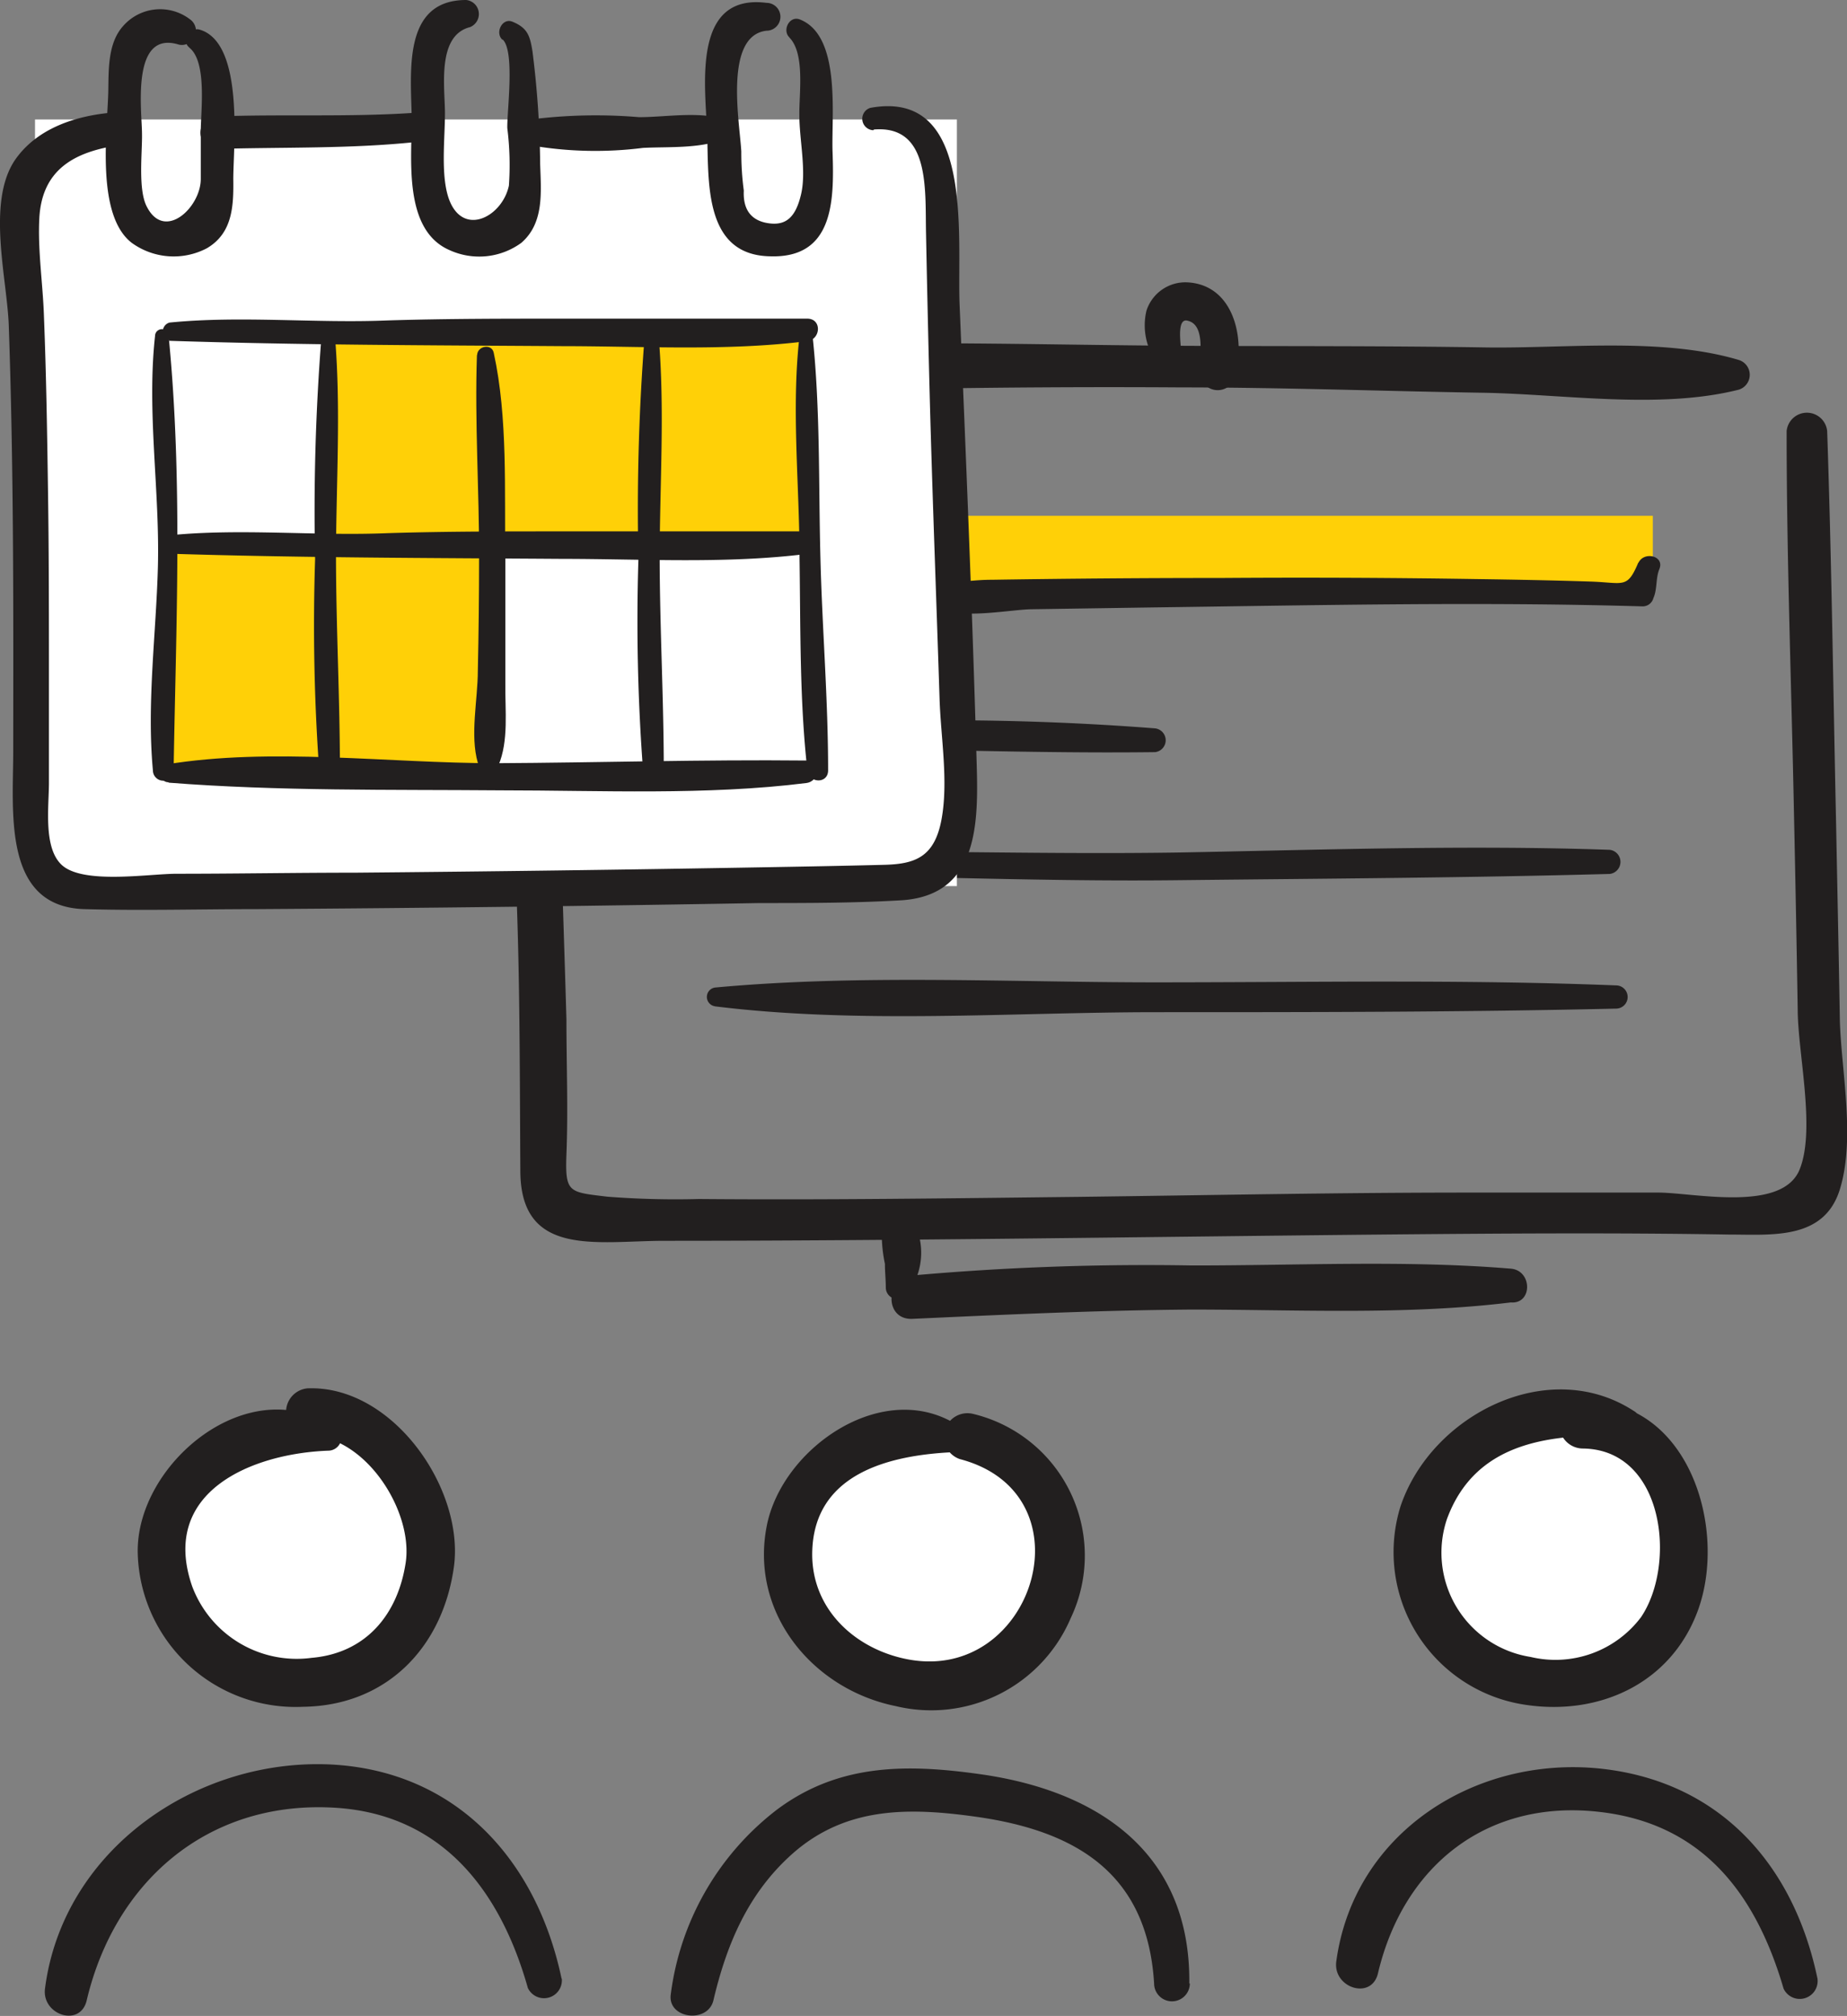 <?xml version="1.0" encoding="UTF-8"?> <svg xmlns="http://www.w3.org/2000/svg" id="Layer_1" data-name="Layer 1" viewBox="0 0 103.4 112.87"><rect x="0" y="0" width="103.4" height="112.87" fill="#808080" stroke="none"/><defs><style>.cls-1{fill:#ffd007;}.cls-2{fill:#221f1f;}.cls-3{fill:#fff;}</style></defs><title>new icon</title><rect class="cls-1" x="53.15" y="28.88" width="39.38" height="4.44"></rect><path class="cls-2" d="M29.53,21.51c-1.54,3.16-.7,8-.77,11.44-.13,6,0,12.08.19,18.12.16,4.85.15,9.68.18,14.52s4.31,3.88,8.08,3.88c13.36,0,26.72-.22,40.08-.35,6.5-.06,13-.11,19.5,0,2.41,0,5.33.32,6.21-2.53s.08-6.63,0-9.45c-.06-3.66-.14-7.31-.21-11-.16-7.35-.25-14.7-.5-22a1.14,1.14,0,0,0-2.27,0c0,7.12.27,14.24.41,21.36.08,3.66.15,7.33.21,11,0,2.42,1,6.66.13,8.92-.92,2.48-5.87,1.37-7.89,1.35-3.59,0-7.18,0-10.76,0-7.25,0-14.5.15-21.75.24-7.08.08-14.16.18-21.24.12A49.36,49.36,0,0,1,34,67c-2.15-.26-2.37-.2-2.29-2.36.1-2.52,0-5,0-7.57-.17-6-.41-11.92-.47-17.88,0-3.52.11-7.05.05-10.57,0-2.05-.61-4.45-.15-6.46.21-.91-1.13-1.59-1.58-.67Z"></path><path class="cls-2" d="M97.33,20.15c-4.34-1.29-9.78-.62-14.28-.7-5.64-.09-11.29-.06-16.93-.09-10.21-.06-20.66-.5-30.83.56-1.42.15-1.48,2.31,0,2.26,10.28-.35,20.54-.56,30.83-.49,5.64,0,11.29.21,16.93.3,4.51.08,9.88.94,14.28-.17a.87.87,0,0,0,0-1.67Z"></path><path class="cls-2" d="M66.13,19.76c0-.37-.3-2,.37-1.8,1,.24.65,2,.67,2.74a1,1,0,0,0,2,.27c.53-2-.08-5-2.67-5.16a2.29,2.29,0,0,0-2.32,1.59,3.56,3.56,0,0,0,.61,2.94.74.74,0,0,0,1.35-.58Z"></path><path class="cls-2" d="M82.28,72.71c.76.1,1.53.17,2.3.21,1.22.1,1.21-1.79,0-1.89-5.9-.49-12-.17-17.9-.18a147.59,147.59,0,0,0-15.6.56c-1.53.15-1.59,2.5,0,2.43,5.2-.24,10.39-.48,15.6-.52,5.92,0,12,.32,17.9-.4l-.25-1.86c-.74.14-1.48.3-2.21.49s-.46,1.09.16,1.16Z"></path><path class="cls-2" d="M50.77,72.47a3.8,3.8,0,0,0,.59-3.58,1.08,1.08,0,0,0-1.21-.5,1.13,1.13,0,0,0-.78,1,8.14,8.14,0,0,0,.17,1.37c0,.45.05.9.05,1.35a.64.64,0,0,0,1.18.32Z"></path><path class="cls-2" d="M41.25,41.9c7.8-.1,15.61.31,23.42.21a.67.67,0,0,0,0-1.33,151.32,151.32,0,0,0-23.42,0c-.68.06-.71,1.09,0,1.08Z"></path><path class="cls-2" d="M40.9,49c8.35-.06,16.72.38,25.09.28,8.05-.09,16.09-.13,24.13-.35a.68.68,0,0,0,0-1.35c-8-.28-16.09,0-24.13.15-8.35.13-16.75-.2-25.09,0a.62.62,0,0,0,0,1.24Z"></path><path class="cls-2" d="M40,56.34c8.06,1,16.53.34,24.64.33,8.61,0,17.22,0,25.83-.2a.65.65,0,0,0,0-1.3C81.89,54.83,73.28,55,64.67,55c-8.15,0-16.52-.46-24.64.29a.53.53,0,0,0,0,1.05Z"></path><path class="cls-2" d="M91.72,31.49c-.63,1.5-.81,1.13-2.68,1.07-2.15-.07-4.3-.11-6.46-.14q-7.1-.11-14.2-.06-6.42,0-12.84.1c-2.12,0-1.72.59-1.52-1.73.07-.83.38-1.78-.3-2.42s-1.89.42-1.14,1.14c1,.89-1.56,3.58.35,4.66,1,.55,3.8,0,4.86,0l6.66-.1c9.17-.12,18.35-.33,27.51-.06a.62.62,0,0,0,.6-.46c.23-.52.12-1.11.34-1.64.29-.74-.88-1-1.18-.33Z"></path><rect class="cls-3" x="1.96" y="6.69" width="51.61" height="42.92"></rect><rect class="cls-1" x="18.32" y="18.81" width="27.02" height="11.47"></rect><rect class="cls-1" x="9.06" y="30.25" width="18.59" height="13.05"></rect><path class="cls-2" d="M18,18.81a124,124,0,0,0-.36,12.5,113.62,113.62,0,0,0,.23,11.82c.07.73,1.17.76,1.16,0,0-3.94-.21-7.88-.22-11.82,0-4.15.29-8.37-.06-12.5a.38.38,0,0,0-.75,0Z"></path><path class="cls-2" d="M36.09,18.81a124,124,0,0,0-.35,12.5A110.92,110.92,0,0,0,36,43.13a.58.58,0,0,0,1.16,0c0-3.94-.22-7.88-.23-11.82,0-4.15.3-8.37-.06-12.5a.38.38,0,0,0-.75,0Z"></path><path class="cls-2" d="M8.68,18.81c-.47,4.27.27,8.63.16,12.92-.1,3.78-.63,7.63-.28,11.4a.58.58,0,0,0,1.16,0c.13-8.12.52-16.21-.28-24.32a.38.38,0,0,0-.76,0Z"></path><path class="cls-2" d="M44.76,18.81c-.47,4.07,0,8.35,0,12.44.06,3.94,0,8,.44,11.88.08.73,1.16.77,1.16,0,0-4-.33-7.92-.43-11.88-.11-4.13,0-8.33-.44-12.44a.38.38,0,0,0-.75,0Z"></path><path class="cls-2" d="M26.7,19.88c-.13,3.75.13,7.56.12,11.31q0,3.18-.07,6.36c0,1.61-.45,3.6,0,5.16.14.46.92.67,1.15.15.59-1.38.37-3.1.39-4.58,0-2.36,0-4.72,0-7.09-.06-3.7.15-7.79-.65-11.44-.11-.53-.91-.39-.93.13Z"></path><path class="cls-2" d="M9.44,31c7.32.23,14.62.24,22,.29,4.55,0,9.22.29,13.75-.28.77-.1.83-1.25,0-1.26-4.58,0-9.16,0-13.75,0-3.24,0-6.49,0-9.73.1-4.06.17-8.19-.28-12.22.12a.53.53,0,0,0,0,1.05Z"></path><path class="cls-2" d="M9.44,19.08c7.32.24,14.62.25,22,.3,4.55,0,9.22.29,13.75-.28.77-.1.83-1.26,0-1.26-4.58,0-9.16,0-13.75,0-3.24,0-6.49,0-9.73.1-4.06.17-8.19-.28-12.22.12a.52.52,0,0,0,0,1Z"></path><path class="cls-2" d="M9.44,43.82c6.13.48,12.43.38,18.58.43,5.63,0,11.53.29,17.12-.41.78-.1.83-1.26,0-1.26-5.81-.06-11.6.12-17.41.15-6,0-12.52-.9-18.43.07-.62.1-.41,1,.14,1Z"></path><path class="cls-2" d="M48.93,7.25C52.07,7,51.79,10.59,51.84,13q.09,4.62.21,9.24c.15,5.64.37,11.28.55,16.91.07,2.14.5,4.6.11,6.72s-1.48,2.51-3.23,2.55c-2.3.06-4.6.1-6.91.14q-11.32.2-22.67.3c-3.34,0-6.68.06-10,.06-1.61,0-5.41.64-6.52-.57-.95-1-.64-3.24-.64-4.52,0-2,0-3.89,0-5.84,0-3.43,0-6.86-.05-10.3s-.1-6.68-.23-10c-.06-1.79-.35-3.67-.26-5.45.14-2.78,2-3.76,4.53-4.12,1-.14.8-1.92-.25-1.83C4.33,6.44,2.06,7.15.81,9-.74,11.37.39,15.58.49,18.2c.28,8,.26,15.91.25,23.86,0,3.39-.61,8.72,4,8.84,3.19.09,6.41,0,9.6,0q14.1-.09,28.2-.34c2.66,0,5.36,0,8-.16,4.48-.34,4.22-4.77,4.12-8.23-.24-8.38-.59-16.76-.94-25.13-.15-3.78.87-12.08-5-11a.64.64,0,0,0,.17,1.25Z"></path><path class="cls-2" d="M40.85,6.79c-1.48-.62-3.47-.23-5.07-.23a28.93,28.93,0,0,0-6,.12.77.77,0,0,0,0,1.47A21.17,21.17,0,0,0,36,8.28c1.58-.08,3.52.08,4.93-.68a.45.45,0,0,0-.11-.81Z"></path><path class="cls-2" d="M23.29,6.31c-3.71.26-7.44.07-11.16.21a.91.91,0,0,0,0,1.82c3.72-.11,7.46,0,11.16-.39,1-.1,1.07-1.71,0-1.64Z"></path><path class="cls-2" d="M10.6,2.67c1,.79.64,3.55.64,4.65,0,.9,0,1.8,0,2.7,0,1.58-2,3.48-3,1.59-.53-.94-.27-3.06-.29-4.11,0-1.26-.65-5.85,2.07-5a.79.79,0,0,0,.6-1.43,2.75,2.75,0,0,0-3.72.38C6,2.44,6.09,4,6.06,5.2,6,7.37,5.37,12.06,7.38,13.6a4,4,0,0,0,4.2.3c1.45-.85,1.5-2.38,1.48-3.88,0-1.83.63-7.62-1.88-8.36-.54-.16-1.07.62-.58,1Z"></path><path class="cls-2" d="M28.15,2.22c.68.68.23,4,.25,4.95a16.58,16.58,0,0,1,.09,3.22c-.36,1.71-2.47,2.85-3.3.9-.56-1.33-.27-3.56-.28-5s-.45-4.3,1.4-4.77A.79.79,0,0,0,26.1,0C22.53,0,23,4,23.05,6.62c0,2.31-.48,6.27,2.13,7.39a4,4,0,0,0,4-.41c1.29-1.11,1.11-2.85,1.06-4.39a53.55,53.55,0,0,0-.43-6.33c-.14-.87-.27-1.31-1.11-1.66-.58-.25-1,.61-.58,1Z"></path><path class="cls-2" d="M44.19,2.1c.89.9.54,3.16.56,4.35,0,1.37.4,3.1.1,4.41s-.85,1.75-1.74,1.65-1.53-.6-1.47-1.84a16.1,16.1,0,0,1-.14-2.19c-.08-1.56-1-6.48,1.41-6.76a.78.78,0,0,0,0-1.56c-4.11-.52-3.45,4.45-3.33,7.12s-.29,7,3.53,7.07c3.57.12,3.59-3.13,3.5-5.82-.08-2,.51-6.52-1.83-7.44-.59-.23-1,.61-.59,1Z"></path><path class="cls-3" d="M18.34,80.56A7.27,7.27,0,0,0,9.4,84.7a7.26,7.26,0,0,0,4.08,9c3.4,1.29,10.44,1.12,10.67-7.57.07-2.67-4.34-7.33-7-7"></path><path class="cls-2" d="M18.71,79.93c-4.75-3.27-11.09,2-11,7a8.84,8.84,0,0,0,9.25,8.63c4.67-.06,7.82-3.31,8.45-7.83.6-4.37-3.42-10.18-8.19-10a1.32,1.32,0,0,0,0,2.63c3.24,0,5.93,4.25,5.49,7.14s-2.22,5.06-5.27,5.32a6.25,6.25,0,0,1-6.68-4c-1.85-5.33,3.39-7.45,7.63-7.6a.74.74,0,0,0,.37-1.37Z"></path><path class="cls-2" d="M31.44,110.79c-1.39-6.63-5.88-11.64-12.92-12-7.55-.36-15,4.79-16,12.54-.2,1.49,2,2.21,2.34.64,1.57-6.6,6.71-11.1,13.69-10.77,6.11.28,9.44,4.57,11,10.1a1,1,0,0,0,1.9-.53Z"></path><path class="cls-3" d="M53.44,80.56a7,7,0,0,0-4.86,13.1C52,95,57.22,95.36,59.41,88.22c.9-2.94-2.19-7.33-5.33-7.8"></path><path class="cls-2" d="M53.81,79.93C49.63,77,43.77,81,42.92,85.46c-.94,4.87,2.59,9.12,7.22,10.06a8.49,8.49,0,0,0,9.8-4.92,8.16,8.16,0,0,0-5.51-11.45,1.32,1.32,0,0,0-.7,2.54c7.41,1.94,4.15,12.52-2.87,11.22-2.92-.54-5.42-2.76-5.39-5.94.05-4.5,4.37-5.52,8-5.67a.74.74,0,0,0,.37-1.37Z"></path><path class="cls-2" d="M66.58,111.05c.08-7.24-5-10.78-11.73-11.72-4.12-.58-7.92-.59-11.37,2a15.51,15.51,0,0,0-5.93,10.34c-.18,1.36,2.08,1.64,2.39.32.74-3.14,1.94-6,4.43-8.21,3-2.65,6.54-2.59,10.3-2.06,5.66.8,9.57,3.24,9.94,9.33a1,1,0,0,0,2,0Z"></path><path class="cls-3" d="M91.09,79.66a8.68,8.68,0,0,0-11.38,5,7.26,7.26,0,0,0,4.08,9c3.4,1.29,10.44,1.12,10.67-7.57.06-2.67-3.15-6.63-5.79-6.29"></path><path class="cls-2" d="M91.47,79c-4.79-3.12-11.33.21-13.06,5.32a8.64,8.64,0,0,0,7,11.13c4.13.62,8.13-1.2,9.63-5.25,1.71-4.61-.51-11.91-6.42-11.74a1.32,1.32,0,0,0,0,2.64c4.55.06,5.25,6.48,3.25,9.44a6,6,0,0,1-6.18,2.23A5.91,5.91,0,0,1,81,85.06c1.63-4.46,6-4.8,10.07-4.66A.75.75,0,0,0,91.47,79Z"></path><path class="cls-2" d="M101.75,110.79c-1.33-6.4-5.48-11.06-12.16-11.77-7-.73-13.8,3.59-14.78,10.79-.21,1.49,2,2.21,2.34.64,1.43-6,6.11-9.75,12.44-9,5.75.67,8.72,4.61,10.26,9.89a1,1,0,0,0,1.9-.53Z"></path></svg> 